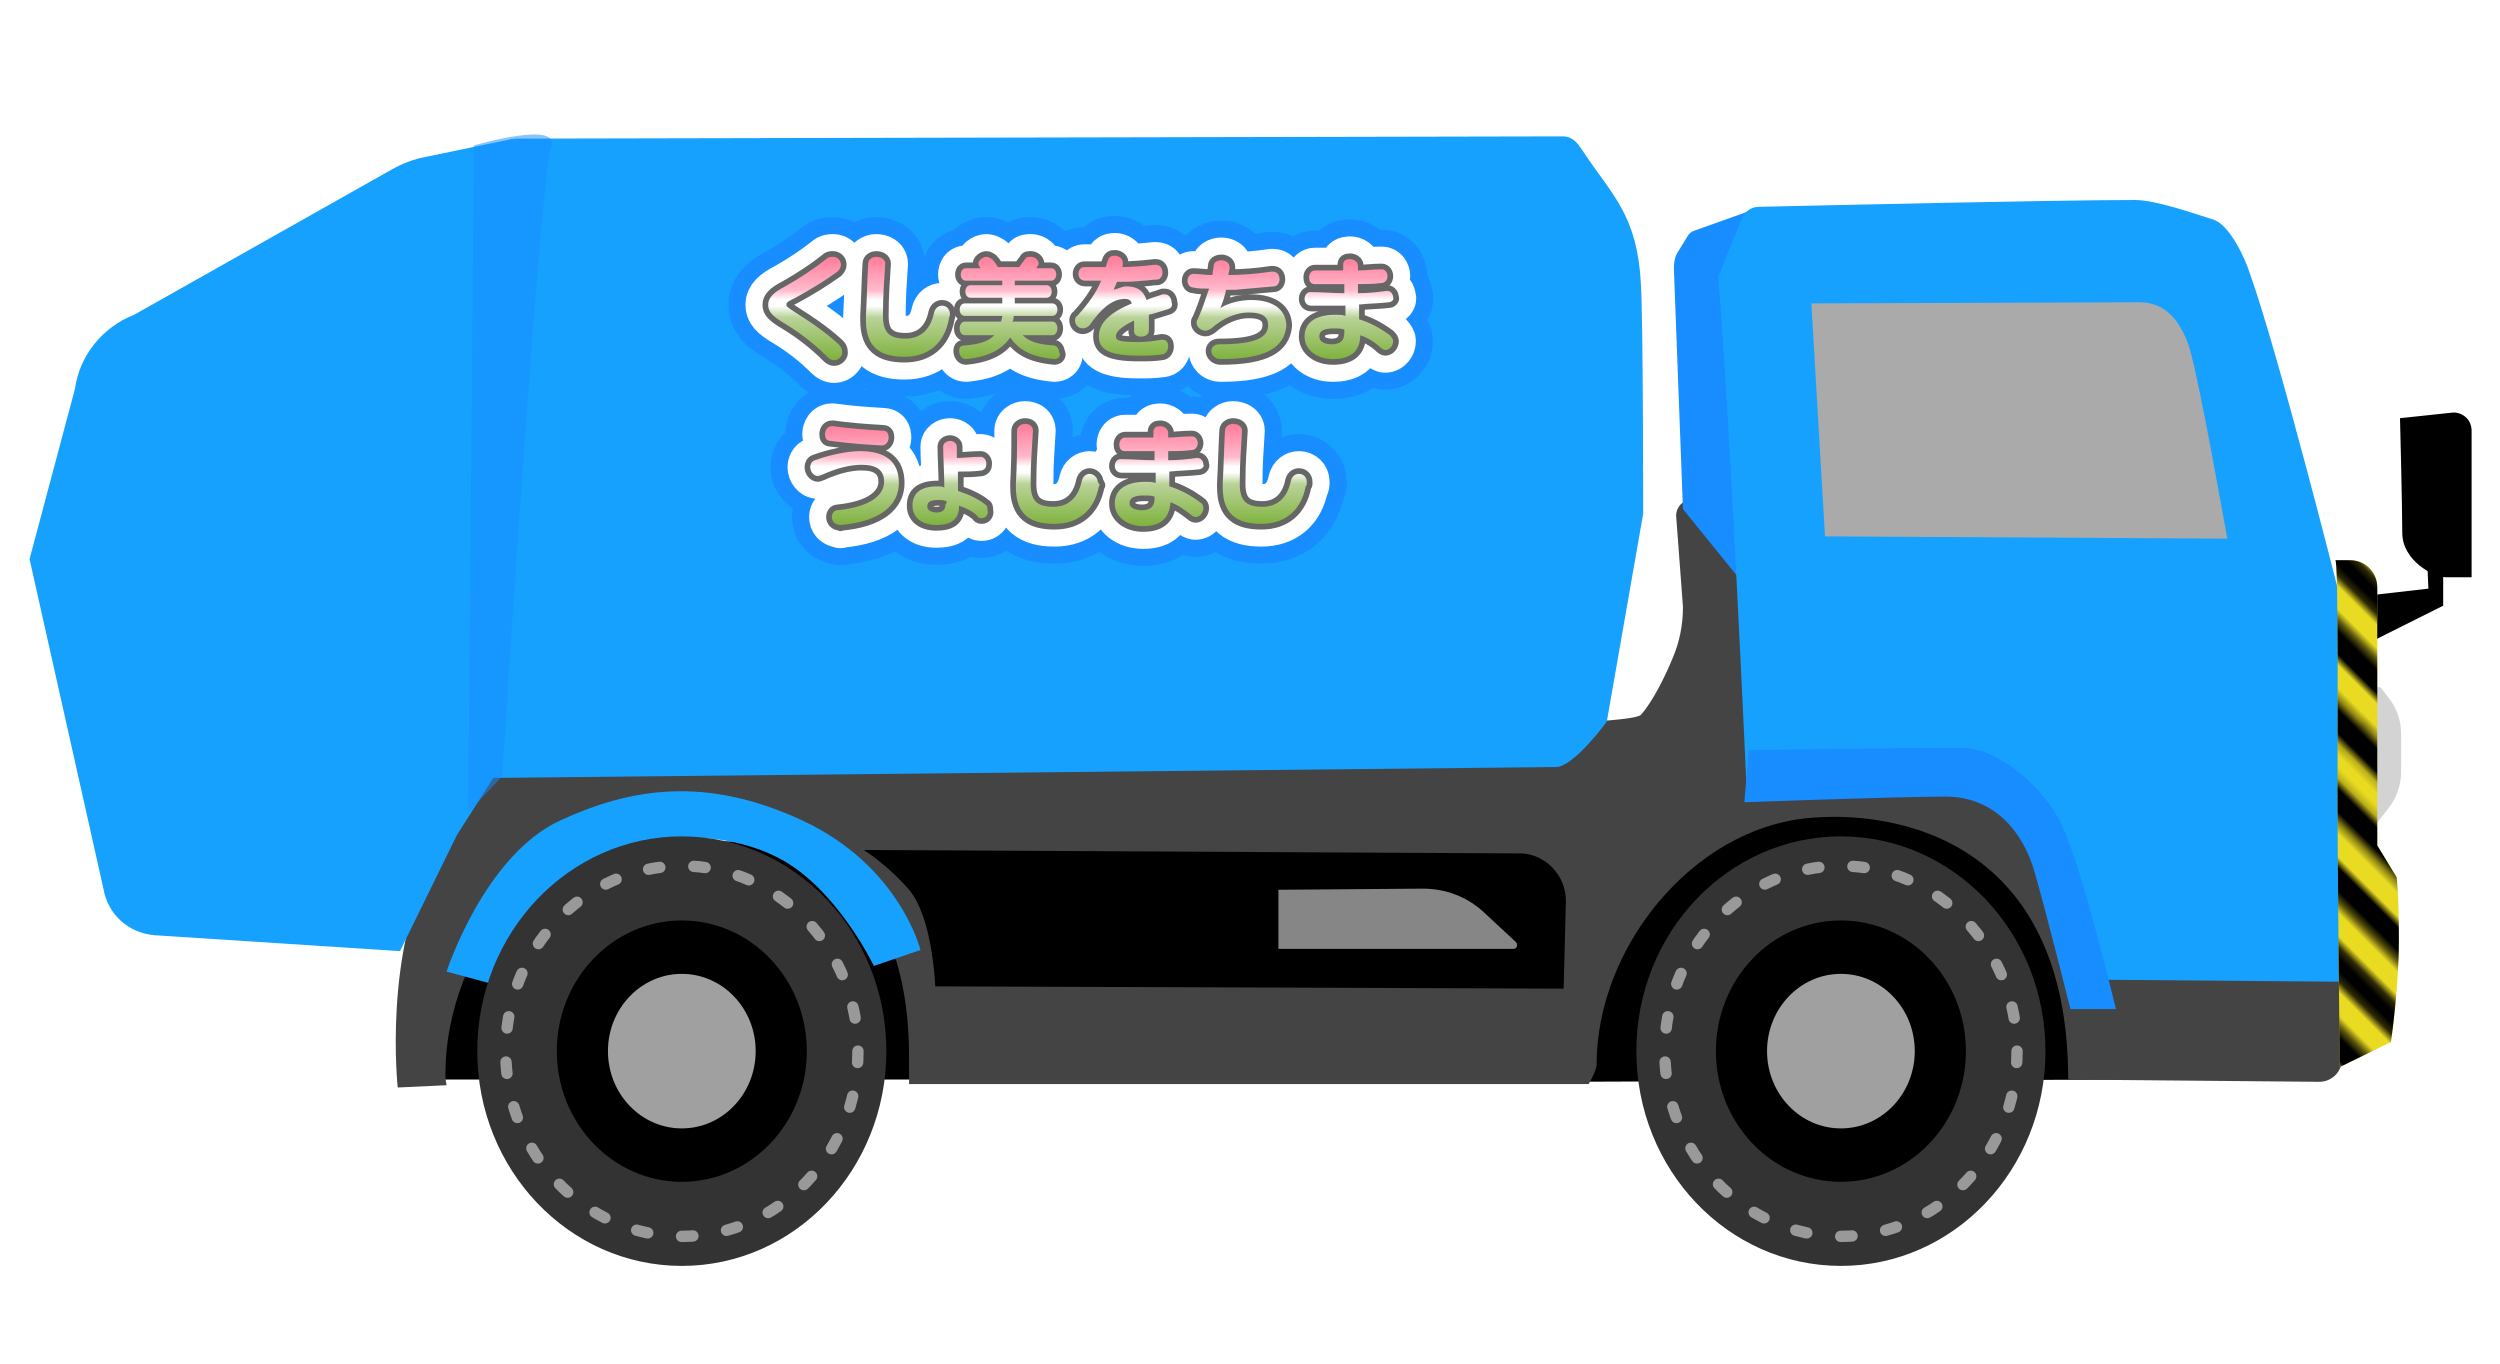 <?xml version="1.0" encoding="utf-8"?>
<!-- Generator: Adobe Illustrator 21.1.0, SVG Export Plug-In . SVG Version: 6.00 Build 0)  -->
<!DOCTYPE svg PUBLIC "-//W3C//DTD SVG 1.1//EN" "http://www.w3.org/Graphics/SVG/1.1/DTD/svg11.dtd">
<svg version="1.1" xmlns="http://www.w3.org/2000/svg" xmlns:xlink="http://www.w3.org/1999/xlink" x="0px" y="0px"
	 viewBox="0 0 220 120" style="enable-background:new 0 0 220 120;" xml:space="preserve">
<style type="text/css">
	.st0{fill:none;}
	.st1{fill:none;stroke:#000000;stroke-width:3.6;}
	.st2{display:none;}
	.st3{display:inline;}
	.st4{fill:#444444;}
	.st5{fill:#178DFF;}
	.st6{fill:#17A1FF;}
	.st7{fill:#D3D3D3;}
	.st8{fill:#AAAAAA;}
	.st9{opacity:0.5;fill:#178DFF;}
	.st10{fill:#E9DB21;}
	.st11{fill:url(#SVGID_1_);}
	.st12{fill:#868686;}
	.st13{fill:none;stroke:#178DFF;stroke-width:7;stroke-linejoin:round;stroke-miterlimit:10;}
	.st14{fill:none;stroke:#FFFFFF;stroke-width:4;stroke-linejoin:round;stroke-miterlimit:10;}
	.st15{fill:none;stroke:#666666;stroke-linejoin:round;stroke-miterlimit:10;}
	.st16{fill:url(#SVGID_2_);}
	.st17{fill:url(#SVGID_3_);}
	.st18{fill:url(#SVGID_4_);}
	.st19{fill:url(#SVGID_5_);}
	.st20{fill:url(#SVGID_6_);}
	.st21{fill:url(#SVGID_7_);}
	.st22{fill:url(#SVGID_8_);}
	.st23{fill:url(#SVGID_9_);}
	.st24{fill:url(#SVGID_10_);}
	.st25{fill:url(#SVGID_11_);}
	.st26{fill:url(#SVGID_12_);}
	.st27{fill:#333333;}
	.st28{fill:#A0A0A0;}
	.st29{fill:none;stroke:#000000;stroke-linecap:round;stroke-miterlimit:10;stroke-dasharray:1,3,1,3;}
	.st30{fill:none;stroke:#000000;stroke-linecap:round;stroke-miterlimit:10;stroke-dasharray:1.042,3.127,1.042,3.127;}
	.st31{fill:url(#SVGID_13_);}
	.st32{fill:url(#SVGID_14_);}
	.st33{fill:url(#SVGID_15_);}
	.st34{fill:url(#SVGID_16_);}
	.st35{fill:url(#SVGID_17_);}
	.st36{fill:url(#SVGID_18_);}
	.st37{fill:url(#SVGID_19_);}
	.st38{fill:url(#SVGID_20_);}
	.st39{fill:url(#SVGID_21_);}
	.st40{fill:url(#SVGID_22_);}
	.st41{fill:url(#SVGID_23_);}
	.st42{fill:url(#SVGID_24_);}
	.st43{fill:none;stroke:#999999;stroke-linecap:round;stroke-miterlimit:10;stroke-dasharray:1,3,1,3;}
</style>
<pattern  x="-140" y="-344" width="72" height="72" patternUnits="userSpaceOnUse" id="_x31_0_lpi_50_x25__2" viewBox="72.2 -72 72 72" style="overflow:visible;">
	<g>
		<rect x="72.2" y="-72" class="st0" width="72" height="72"/>
		<g>
			<line class="st1" x1="144" y1="-3.6" x2="216.5" y2="-3.6"/>
			<line class="st1" x1="144" y1="-18" x2="216.5" y2="-18"/>
			<line class="st1" x1="144" y1="-32.4" x2="216.5" y2="-32.4"/>
			<line class="st1" x1="144" y1="-46.8" x2="216.5" y2="-46.8"/>
			<line class="st1" x1="144" y1="-61.2" x2="216.5" y2="-61.2"/>
			<line class="st1" x1="144" y1="-10.8" x2="216.5" y2="-10.8"/>
			<line class="st1" x1="144" y1="-25.2" x2="216.5" y2="-25.2"/>
			<line class="st1" x1="144" y1="-39.6" x2="216.5" y2="-39.6"/>
			<line class="st1" x1="144" y1="-54" x2="216.5" y2="-54"/>
			<line class="st1" x1="144" y1="-68.4" x2="216.5" y2="-68.4"/>
		</g>
		<g>
			<line class="st1" x1="72" y1="-3.6" x2="144.5" y2="-3.6"/>
			<line class="st1" x1="72" y1="-18" x2="144.5" y2="-18"/>
			<line class="st1" x1="72" y1="-32.4" x2="144.5" y2="-32.4"/>
			<line class="st1" x1="72" y1="-46.8" x2="144.5" y2="-46.8"/>
			<line class="st1" x1="72" y1="-61.2" x2="144.5" y2="-61.2"/>
			<line class="st1" x1="72" y1="-10.8" x2="144.5" y2="-10.8"/>
			<line class="st1" x1="72" y1="-25.2" x2="144.5" y2="-25.2"/>
			<line class="st1" x1="72" y1="-39.6" x2="144.5" y2="-39.6"/>
			<line class="st1" x1="72" y1="-54" x2="144.5" y2="-54"/>
			<line class="st1" x1="72" y1="-68.4" x2="144.5" y2="-68.4"/>
		</g>
		<g>
			<line class="st1" x1="0" y1="-3.6" x2="72.5" y2="-3.6"/>
			<line class="st1" x1="0" y1="-18" x2="72.5" y2="-18"/>
			<line class="st1" x1="0" y1="-32.4" x2="72.5" y2="-32.4"/>
			<line class="st1" x1="0" y1="-46.8" x2="72.5" y2="-46.8"/>
			<line class="st1" x1="0" y1="-61.2" x2="72.5" y2="-61.2"/>
			<line class="st1" x1="0" y1="-10.8" x2="72.5" y2="-10.8"/>
			<line class="st1" x1="0" y1="-25.2" x2="72.5" y2="-25.2"/>
			<line class="st1" x1="0" y1="-39.6" x2="72.5" y2="-39.6"/>
			<line class="st1" x1="0" y1="-54" x2="72.5" y2="-54"/>
			<line class="st1" x1="0" y1="-68.4" x2="72.5" y2="-68.4"/>
		</g>
	</g>
</pattern>
<g id="car_left">
	<g>
		<polygon points="187,95 137.2,95.2 140,70 175,70 		"/>
		<polygon points="81.6,95 36.2,95 39,74.8 72,73.8 80,80 		"/>
		<path class="st4" d="M38.2,75.5c4-7.3,9.3-11.3,9.3-11.3s95.2,0.7,96.9-1.3c1-1.1,2.1-3.3,2.8-5c0.6-1.4,0.9-2.9,0.9-4.5l-0.6-8
			c0-0.8,0.6-1.4,1.3-1.4l23.8,3.6l33.5,19.2v26.4c0,1.1-0.9,2-2,2L182,95c0-21-15-23.8-23-23c-10,1-18.5,11.3-18.5,21.7
			c0,0.5-0.7,1.7-0.7,1.7H80c0,0,0-1.9,0-2.3c0-10.6-4-19.8-19-21c-13-1-21.8,11.7-21.8,22.3c0,0.5,0,0.6,0.1,1.1L35,95.7
			C35,95.7,33.7,83.8,38.2,75.5z"/>
		<path class="st5" d="M154.7,18.3l-5.6,2c-0.3,0.1-0.5,0.3-0.6,0.5l-0.8,1.3c-0.3,0.4-0.4,1-0.4,1.5l0.8,21.2l7.7,9.5L154.7,18.3z"
			/>
		<path d="M211.2,36.8l4.7-0.5c0.9,0,1.6,0.7,1.6,1.6v12.9c0,0-1,0-2.2,0s-3.9-1.5-3.9-3.9S211.2,36.8,211.2,36.8z"/>
		<polygon points="215,47.8 215,53.3 207,57.3 206.7,52.6 213.7,51.8 213.5,47.3 		"/>
		<path class="st6" d="M139.5,13.6c2.4,3.6,4.6,5.4,4.9,11.4c0.2,3.2,0.2,20.2,0.2,20.2l-3.2,18.3c0,0-2.9,4-4.5,4l-98,1l6.3-56.3
			l92.3-0.2C138.6,12,139,12.9,139.5,13.6z"/>
		<path d="M137.8,79.3l-0.2,7.7l-55.3-0.2c0,0-0.2-6-2.3-8.5c-2-2.3-4-3.5-4-3.5l57.9,0.3C136,75.2,137.8,77,137.8,79.3z"/>
		<path class="st6" d="M153.4,19c0.3-0.5,0.8-0.8,1.4-0.8c4.7-0.1,25.8-0.6,33.1-0.6c1.8,0,5.2,1.2,6.8,1.7c1.5,0.4,2.9,3.5,3.3,4.8
			c2.5,7,7.8,28,7.8,28l1.3,34.3l-24-0.2c0,0-3-15.8-5.8-17s-23.6,0.2-23.6,0.2s-1.5-33.5-2.5-45C151.4,23.8,153.4,19,153.4,19z"/>
		<path class="st7" d="M209.5,60.5l0.7,0.9c0.7,0.9,1.1,2,1.1,3.2v3.3c0,1.2-0.4,2.3-1.1,3.2l-1.4,1.8L208,60.3L209.5,60.5z"/>
		<path class="st8" d="M188.3,26.6c2.6,0,3.8,2.2,4.4,4.1c0.9,3.1,3.3,16.7,3.3,16.7l-35.4-0.2l-1.2-20.5L188.3,26.6z"/>
		<path class="st5" d="M153.9,66c0,0,15.2-0.2,18.7-0.2s7.4,3.8,8.8,6.7c1.8,3.7,4.8,16.3,4.8,16.3h-4c0,0-2.2-8.8-3.2-12.2
			s-3.5-6.5-7.8-6.5s-17.7,0.5-17.7,0.5L153.9,66z"/>
		<path class="st6" d="M45.2,12.2l-1,55l-4,6.3l-5,10.2l-21.6-1.4c-2.3-0.2-4.1-1.8-4.5-4.1l-6.5-29l4-15c0.4-2.9,2.4-5.4,5.2-6.5
			l22.7-12.8c0.9-0.5,1.9-0.9,3-1.1L45.2,12.2z"/>
		<path class="st9" d="M41.7,12.8c0,0,7.8-2.3,6.8,0.2s-4.3,55.3-4.3,55.3l-3,3.2L41.7,12.8z"/>
		<path class="st10" d="M205.5,49.3h1.3c1.4,0,2.4,1.1,2.4,2.4v22.7l1.7,2.8c0,0,0.2,1.3,0.2,5.5c0,4.3-0.7,9-0.7,9l-4.5,2.2
			c0,0-0.2-17.9-0.2-23.8C205.7,65,205.8,49,205.5,49.3z"/>
		
			<pattern  id="SVGID_1_" xlink:href="#_x31_0_lpi_50_x25__2" patternTransform="matrix(-0.495 -0.495 -0.495 0.495 -15020.756 -7583.973)">
		</pattern>
		<path class="st11" d="M205.5,49.3h1.3c1.4,0,2.4,1.1,2.4,2.4v22.7l1.7,2.8c0,0,0.2,1.3,0.2,5.5c0,4.3-0.7,9-0.7,9l-4.5,2.2
			c0,0-0.2-17.9-0.2-23.8C205.7,65,205.8,49,205.5,49.3z"/>
		<path class="st12" d="M133.4,82.9l-2.8-2.6c-1.5-1.4-3.4-2.1-5.4-2.1l-12.7,0.1v5.2h20.7C133.5,83.5,133.6,83.1,133.4,82.9z"/>
		<path class="st6" d="M81,83.6c0,0-1.8-7.4-10.4-11.4s-15.2-2.8-21.3,0c-6.7,3.1-10,13.3-10,13.3l3.7,1c0,0,2.3-7.4,9.7-11.2
			c4.3-2.1,11.2-2.3,16,0.3c5,2.7,8.2,9.4,8.2,9.4L81,83.6z"/>
		<g>
			<g>
				<g>
					<path class="st13" d="M73.4,31.7c-0.2,0-0.4-0.1-0.6-0.3c-1.2-1.2-2.4-2.1-3.7-2.9c-1.2-0.7-1.5-1.1-1.5-1.7
						c0-0.6,0.5-1.1,1.5-1.6c1.4-0.8,2.6-1.6,3.6-2.4c0.2-0.2,0.4-0.2,0.6-0.2c0.4,0,0.7,0.3,0.7,0.7c0,0.2-0.1,0.4-0.3,0.6
						c-1.1,0.8-2.4,1.6-3.7,2.3c-0.6,0.3-0.8,0.4-0.8,0.6c0,0.2,0.2,0.3,0.8,0.7c1.1,0.7,2.5,1.6,3.8,2.8c0.2,0.2,0.3,0.4,0.3,0.6
						C74.2,31.3,73.8,31.7,73.4,31.7z"/>
					<path class="st13" d="M83.5,28.1c-0.4,2.1-1.8,3.3-3.9,3.3c-2.1,0-3.4-0.8-3.4-3.2c0-0.1,0-0.3,0-0.4c0.1-1.8,0.1-2.8,0.2-4.6
						c0-0.4,0.4-0.6,0.7-0.6c0.4,0,0.8,0.2,0.8,0.6c0,0,0,0,0,0c-0.1,1.7-0.2,2.8-0.2,4.5c0,0,0,0.1,0,0.1c0,1.5,0.6,2,2,2
						c1.3,0,2.2-0.8,2.5-2.3c0.1-0.4,0.4-0.6,0.7-0.6c0.4,0,0.7,0.3,0.7,0.8C83.5,28,83.5,28.1,83.5,28.1z"/>
					<path class="st13" d="M92.8,31.6C92.8,31.6,92.8,31.6,92.8,31.6c-2.2-0.2-3.2-0.9-3.9-1.9c-0.7,1-1.8,1.7-3.9,1.9c0,0,0,0,0,0
						c-0.4,0-0.6-0.4-0.6-0.7c0-0.3,0.1-0.5,0.5-0.5c1.2-0.1,2-0.3,2.6-0.9h-2.6c-0.6,0-0.6-1.2,0-1.2h3.2c0-0.1,0.1-0.3,0.1-0.5
						h-3.3c-0.6,0-0.6-1.1,0-1.1h3.3v-0.5h-2.8c-0.6,0-0.6-1.1,0-1.1h2.8v-0.4h-3.2c-0.6,0-0.6-1.1,0-1.1h1.3
						c-0.1-0.1-0.2-0.3-0.2-0.4c0-0.3,0.4-0.6,0.7-0.6c0.2,0,0.3,0.1,0.5,0.2c0.2,0.2,0.4,0.5,0.5,0.7h1.9c0.1-0.2,0.3-0.4,0.5-0.7
						c0.1-0.2,0.3-0.2,0.5-0.2c0.4,0,0.7,0.3,0.7,0.6c0,0.1-0.1,0.2-0.2,0.4h1.3c0.6,0,0.6,1.1,0,1.1h-3.2v0.4h2.8
						c0.6,0,0.6,1.1,0,1.1h-2.8v0.5h3.3c0.6,0,0.6,1.1,0,1.1h-3.4c0,0.2,0,0.3-0.1,0.5h3.5c0.6,0,0.6,1.2,0,1.2h-2.6
						c0.6,0.6,1.4,0.8,2.7,0.9c0.3,0,0.5,0.3,0.5,0.6C93.4,31.2,93.2,31.6,92.8,31.6z"/>
					<path class="st13" d="M102.8,27.2c-0.7,0.2-1.2,0.4-1.7,0.5v1.4c0,0.7-1.4,0.7-1.3,0l0-0.9c-1.2,0.6-1.6,1-1.6,1.4
						c0,0.4,0.4,0.5,2,0.5c0.7,0,1.4-0.1,2-0.2c0,0,0.1,0,0.1,0c0.4,0,0.5,0.3,0.5,0.6c0,0.3-0.2,0.7-0.6,0.7
						c-0.7,0.1-1.2,0.1-2,0.1c-2.7,0-3.5-0.6-3.5-1.7c0-1.2,1-2.1,2.9-2.9c-0.1-0.3-0.3-0.4-0.6-0.4c-1.2,0-2.2,1-3.1,2.3
						c-0.2,0.2-0.4,0.3-0.6,0.3c-0.4,0-0.7-0.3-0.7-0.7c0-0.1,0-0.3,0.2-0.4c1-1.1,1.7-2.1,2.1-3.1c-0.1,0-0.3,0-0.4,0
						c-0.3,0-0.7,0-1,0c-0.4,0-0.6-0.3-0.6-0.6c0-0.3,0.2-0.6,0.5-0.6c0,0,0,0,0,0c0.6,0,1.2,0,1.9,0c0.1-0.2,0.1-0.4,0.2-0.6
						c0.1-0.3,0.3-0.4,0.6-0.4c0.3,0,0.7,0.2,0.7,0.6c0,0.1,0,0.1,0,0.2c0,0.1,0,0.2-0.1,0.2c1,0,2-0.1,2.9-0.2c0,0,0.1,0,0.1,0
						c0.4,0,0.6,0.3,0.6,0.7c0,0.3-0.2,0.6-0.5,0.6c-0.4,0-0.8,0.1-1.2,0.1c-0.8,0.1-1.6,0.1-2.3,0.1c-0.1,0.2-0.2,0.5-0.3,0.7
						c0.4-0.1,0.8-0.3,1.1-0.3c0.9,0,1.5,0.3,1.8,1.2c0.4-0.2,0.9-0.3,1.4-0.5c0.1,0,0.2,0,0.2,0c0.4,0,0.6,0.4,0.6,0.7
						C103.2,26.9,103.1,27.1,102.8,27.2z"/>
					<path class="st13" d="M107.4,31.6c-0.5,0-0.8-0.4-0.8-0.7c0-0.3,0.2-0.6,0.7-0.6c3.2,0,4.3-0.6,4.3-1.7c0-0.7-0.5-1.1-1.7-1.1
						c-1.1,0-2.3,0.5-3.3,1.4c-0.2,0.1-0.3,0.2-0.5,0.2c-0.4,0-0.8-0.3-0.8-0.7c0-0.1,0-0.2,0.1-0.3c0.4-0.9,0.7-1.8,1-2.7
						c-0.5,0-1,0-1.4-0.1c-0.3,0-0.5-0.3-0.5-0.6c0-0.3,0.2-0.6,0.5-0.6c0,0,0,0,0,0c0.5,0,1,0.1,1.7,0.1c0-0.3,0.1-0.6,0.1-0.8
						c0-0.3,0.3-0.5,0.7-0.5c0.3,0,0.7,0.2,0.7,0.6c0,0,0,0.1,0,0.1c0,0.2-0.1,0.4-0.1,0.6c1.2,0,2.5-0.1,3.8-0.3c0,0,0.1,0,0.1,0
						c0.4,0,0.6,0.3,0.6,0.7c0,0.3-0.2,0.6-0.5,0.6c-1.2,0.1-2.3,0.2-3.4,0.3c-0.3,0-0.6,0-0.8,0c-0.1,0.5-0.3,1.1-0.5,1.6
						c0.8-0.5,1.9-0.7,2.7-0.7c2,0,3.1,0.9,3.1,2.3C113,30.6,111.4,31.6,107.4,31.6z"/>
					<path class="st13" d="M122.2,26.6c-0.8,0.1-1.7,0.1-2.6,0.2c0,0.5,0,0.9,0,1.3c1,0.3,1.9,0.8,2.7,1.4c0.2,0.2,0.3,0.4,0.3,0.5
						c0,0.4-0.3,0.8-0.7,0.8c-0.1,0-0.3-0.1-0.4-0.2c-0.5-0.5-1.2-0.9-1.8-1.1c0,1.6-1.1,2.1-2.4,2.1c-1.4,0-2.5-0.8-2.5-2
						c0-1.3,1.1-1.9,2.7-1.9c0.3,0,0.6,0,0.9,0.1c0-0.3,0-0.6,0-0.9c-0.2,0-0.4,0-0.5,0c-0.8,0-1.7,0-2.5,0c-0.4,0-0.6-0.3-0.6-0.6
						c0-0.3,0.2-0.6,0.5-0.6c0,0,0,0,0,0c1,0,2,0.1,3,0.1c0-0.3,0-0.5,0-0.8c-0.8,0-1.7,0-2.6,0c-0.4,0-0.5-0.3-0.5-0.6
						s0.2-0.6,0.5-0.6c0,0,0,0,0,0c0.9,0,1.7,0,2.5,0c0-0.2,0-0.3,0-0.5c0,0,0,0,0,0c0-0.4,0.3-0.5,0.6-0.5s0.7,0.2,0.7,0.6
						c0,0.1,0,0.3,0,0.4c0.7,0,1.3-0.1,2-0.1c0,0,0,0,0.1,0c0.3,0,0.5,0.3,0.5,0.6c0,0.3-0.2,0.6-0.5,0.6c-0.7,0.1-1.4,0.1-2.1,0.1
						c0,0.2,0,0.5,0,0.8c0.9,0,1.8-0.1,2.5-0.2c0,0,0,0,0.1,0c0.3,0,0.5,0.3,0.5,0.6C122.7,26.3,122.5,26.6,122.2,26.6z M118.3,29
						c-0.3-0.1-0.6-0.1-0.9-0.1c-0.9,0-1.3,0.2-1.3,0.7c0,0.5,0.5,0.7,1.1,0.7c0.7,0,1.1-0.3,1.1-1C118.3,29.2,118.3,29.1,118.3,29z
						"/>
				</g>
				<g>
					<path class="st14" d="M73.4,31.7c-0.2,0-0.4-0.1-0.6-0.3c-1.2-1.2-2.4-2.1-3.7-2.9c-1.2-0.7-1.5-1.1-1.5-1.7
						c0-0.6,0.5-1.1,1.5-1.6c1.4-0.8,2.6-1.6,3.6-2.4c0.2-0.2,0.4-0.2,0.6-0.2c0.4,0,0.7,0.3,0.7,0.7c0,0.2-0.1,0.4-0.3,0.6
						c-1.1,0.8-2.4,1.6-3.7,2.3c-0.6,0.3-0.8,0.4-0.8,0.6c0,0.2,0.2,0.3,0.8,0.7c1.1,0.7,2.5,1.6,3.8,2.8c0.2,0.2,0.3,0.4,0.3,0.6
						C74.2,31.3,73.8,31.7,73.4,31.7z"/>
					<path class="st14" d="M83.5,28.1c-0.4,2.1-1.8,3.3-3.9,3.3c-2.1,0-3.4-0.8-3.4-3.2c0-0.1,0-0.3,0-0.4c0.1-1.8,0.1-2.8,0.2-4.6
						c0-0.4,0.4-0.6,0.7-0.6c0.4,0,0.8,0.2,0.8,0.6c0,0,0,0,0,0c-0.1,1.7-0.2,2.8-0.2,4.5c0,0,0,0.1,0,0.1c0,1.5,0.6,2,2,2
						c1.3,0,2.2-0.8,2.5-2.3c0.1-0.4,0.4-0.6,0.7-0.6c0.4,0,0.7,0.3,0.7,0.8C83.5,28,83.5,28.1,83.5,28.1z"/>
					<path class="st14" d="M92.8,31.6C92.8,31.6,92.8,31.6,92.8,31.6c-2.2-0.2-3.2-0.9-3.9-1.9c-0.7,1-1.8,1.7-3.9,1.9c0,0,0,0,0,0
						c-0.4,0-0.6-0.4-0.6-0.7c0-0.3,0.1-0.5,0.5-0.5c1.2-0.1,2-0.3,2.6-0.9h-2.6c-0.6,0-0.6-1.2,0-1.2h3.2c0-0.1,0.1-0.3,0.1-0.5
						h-3.3c-0.6,0-0.6-1.1,0-1.1h3.3v-0.5h-2.8c-0.6,0-0.6-1.1,0-1.1h2.8v-0.4h-3.2c-0.6,0-0.6-1.1,0-1.1h1.3
						c-0.1-0.1-0.2-0.3-0.2-0.4c0-0.3,0.4-0.6,0.7-0.6c0.2,0,0.3,0.1,0.5,0.2c0.2,0.2,0.4,0.5,0.5,0.7h1.9c0.1-0.2,0.3-0.4,0.5-0.7
						c0.1-0.2,0.3-0.2,0.5-0.2c0.4,0,0.7,0.3,0.7,0.6c0,0.1-0.1,0.2-0.2,0.4h1.3c0.6,0,0.6,1.1,0,1.1h-3.2v0.4h2.8
						c0.6,0,0.6,1.1,0,1.1h-2.8v0.5h3.3c0.6,0,0.6,1.1,0,1.1h-3.4c0,0.2,0,0.3-0.1,0.5h3.5c0.6,0,0.6,1.2,0,1.2h-2.6
						c0.6,0.6,1.4,0.8,2.7,0.9c0.3,0,0.5,0.3,0.5,0.6C93.4,31.2,93.2,31.6,92.8,31.6z"/>
					<path class="st14" d="M102.8,27.2c-0.7,0.2-1.2,0.4-1.7,0.5v1.4c0,0.7-1.4,0.7-1.3,0l0-0.9c-1.2,0.6-1.6,1-1.6,1.4
						c0,0.4,0.4,0.5,2,0.5c0.7,0,1.4-0.1,2-0.2c0,0,0.1,0,0.1,0c0.4,0,0.5,0.3,0.5,0.6c0,0.3-0.2,0.7-0.6,0.7
						c-0.7,0.1-1.2,0.1-2,0.1c-2.7,0-3.5-0.6-3.5-1.7c0-1.2,1-2.1,2.9-2.9c-0.1-0.3-0.3-0.4-0.6-0.4c-1.2,0-2.2,1-3.1,2.3
						c-0.2,0.2-0.4,0.3-0.6,0.3c-0.4,0-0.7-0.3-0.7-0.7c0-0.1,0-0.3,0.2-0.4c1-1.1,1.7-2.1,2.1-3.1c-0.1,0-0.3,0-0.4,0
						c-0.3,0-0.7,0-1,0c-0.4,0-0.6-0.3-0.6-0.6c0-0.3,0.2-0.6,0.5-0.6c0,0,0,0,0,0c0.6,0,1.2,0,1.9,0c0.1-0.2,0.1-0.4,0.2-0.6
						c0.1-0.3,0.3-0.4,0.6-0.4c0.3,0,0.7,0.2,0.7,0.6c0,0.1,0,0.1,0,0.2c0,0.1,0,0.2-0.1,0.2c1,0,2-0.1,2.9-0.2c0,0,0.1,0,0.1,0
						c0.4,0,0.6,0.3,0.6,0.7c0,0.3-0.2,0.6-0.5,0.6c-0.4,0-0.8,0.1-1.2,0.1c-0.8,0.1-1.6,0.1-2.3,0.1c-0.1,0.2-0.2,0.5-0.3,0.7
						c0.4-0.1,0.8-0.3,1.1-0.3c0.9,0,1.5,0.3,1.8,1.2c0.4-0.2,0.9-0.3,1.4-0.5c0.1,0,0.2,0,0.2,0c0.4,0,0.6,0.4,0.6,0.7
						C103.2,26.9,103.1,27.1,102.8,27.2z"/>
					<path class="st14" d="M107.4,31.6c-0.5,0-0.8-0.4-0.8-0.7c0-0.3,0.2-0.6,0.7-0.6c3.2,0,4.3-0.6,4.3-1.7c0-0.7-0.5-1.1-1.7-1.1
						c-1.1,0-2.3,0.5-3.3,1.4c-0.2,0.1-0.3,0.2-0.5,0.2c-0.4,0-0.8-0.3-0.8-0.7c0-0.1,0-0.2,0.1-0.3c0.4-0.9,0.7-1.8,1-2.7
						c-0.5,0-1,0-1.4-0.1c-0.3,0-0.5-0.3-0.5-0.6c0-0.3,0.2-0.6,0.5-0.6c0,0,0,0,0,0c0.5,0,1,0.1,1.7,0.1c0-0.3,0.1-0.6,0.1-0.8
						c0-0.3,0.3-0.5,0.7-0.5c0.3,0,0.7,0.2,0.7,0.6c0,0,0,0.1,0,0.1c0,0.2-0.1,0.4-0.1,0.6c1.2,0,2.5-0.1,3.8-0.3c0,0,0.1,0,0.1,0
						c0.4,0,0.6,0.3,0.6,0.7c0,0.3-0.2,0.6-0.5,0.6c-1.2,0.1-2.3,0.2-3.4,0.3c-0.3,0-0.6,0-0.8,0c-0.1,0.5-0.3,1.1-0.5,1.6
						c0.8-0.5,1.9-0.7,2.7-0.7c2,0,3.1,0.9,3.1,2.3C113,30.6,111.4,31.6,107.4,31.6z"/>
					<path class="st14" d="M122.2,26.6c-0.8,0.1-1.7,0.1-2.6,0.2c0,0.5,0,0.9,0,1.3c1,0.3,1.9,0.8,2.7,1.4c0.2,0.2,0.3,0.4,0.3,0.5
						c0,0.4-0.3,0.8-0.7,0.8c-0.1,0-0.3-0.1-0.4-0.2c-0.5-0.5-1.2-0.9-1.8-1.1c0,1.6-1.1,2.1-2.4,2.1c-1.4,0-2.5-0.8-2.5-2
						c0-1.3,1.1-1.9,2.7-1.9c0.3,0,0.6,0,0.9,0.1c0-0.3,0-0.6,0-0.9c-0.2,0-0.4,0-0.5,0c-0.8,0-1.7,0-2.5,0c-0.4,0-0.6-0.3-0.6-0.6
						c0-0.3,0.2-0.6,0.5-0.6c0,0,0,0,0,0c1,0,2,0.1,3,0.1c0-0.3,0-0.5,0-0.8c-0.8,0-1.7,0-2.6,0c-0.4,0-0.5-0.3-0.5-0.6
						s0.2-0.6,0.5-0.6c0,0,0,0,0,0c0.9,0,1.7,0,2.5,0c0-0.2,0-0.3,0-0.5c0,0,0,0,0,0c0-0.4,0.3-0.5,0.6-0.5s0.7,0.2,0.7,0.6
						c0,0.1,0,0.3,0,0.4c0.7,0,1.3-0.1,2-0.1c0,0,0,0,0.1,0c0.3,0,0.5,0.3,0.5,0.6c0,0.3-0.2,0.6-0.5,0.6c-0.7,0.1-1.4,0.1-2.1,0.1
						c0,0.2,0,0.5,0,0.8c0.9,0,1.8-0.1,2.5-0.2c0,0,0,0,0.1,0c0.3,0,0.5,0.3,0.5,0.6C122.7,26.3,122.5,26.6,122.2,26.6z M118.3,29
						c-0.3-0.1-0.6-0.1-0.9-0.1c-0.9,0-1.3,0.2-1.3,0.7c0,0.5,0.5,0.7,1.1,0.7c0.7,0,1.1-0.3,1.1-1C118.3,29.2,118.3,29.1,118.3,29z
						"/>
				</g>
				<g>
					<path class="st15" d="M73.4,31.7c-0.2,0-0.4-0.1-0.6-0.3c-1.2-1.2-2.4-2.1-3.7-2.9c-1.2-0.7-1.5-1.1-1.5-1.7
						c0-0.6,0.5-1.1,1.5-1.6c1.4-0.8,2.6-1.6,3.6-2.4c0.2-0.2,0.4-0.2,0.6-0.2c0.4,0,0.7,0.3,0.7,0.7c0,0.2-0.1,0.4-0.3,0.6
						c-1.1,0.8-2.4,1.6-3.7,2.3c-0.6,0.3-0.8,0.4-0.8,0.6c0,0.2,0.2,0.3,0.8,0.7c1.1,0.7,2.5,1.6,3.8,2.8c0.2,0.2,0.3,0.4,0.3,0.6
						C74.2,31.3,73.8,31.7,73.4,31.7z"/>
					<path class="st15" d="M83.5,28.1c-0.4,2.1-1.8,3.3-3.9,3.3c-2.1,0-3.4-0.8-3.4-3.2c0-0.1,0-0.3,0-0.4c0.1-1.8,0.1-2.8,0.2-4.6
						c0-0.4,0.4-0.6,0.7-0.6c0.4,0,0.8,0.2,0.8,0.6c0,0,0,0,0,0c-0.1,1.7-0.2,2.8-0.2,4.5c0,0,0,0.1,0,0.1c0,1.5,0.6,2,2,2
						c1.3,0,2.2-0.8,2.5-2.3c0.1-0.4,0.4-0.6,0.7-0.6c0.4,0,0.7,0.3,0.7,0.8C83.5,28,83.5,28.1,83.5,28.1z"/>
					<path class="st15" d="M92.8,31.6C92.8,31.6,92.8,31.6,92.8,31.6c-2.2-0.2-3.2-0.9-3.9-1.9c-0.7,1-1.8,1.7-3.9,1.9c0,0,0,0,0,0
						c-0.4,0-0.6-0.4-0.6-0.7c0-0.3,0.1-0.5,0.5-0.5c1.2-0.1,2-0.3,2.6-0.9h-2.6c-0.6,0-0.6-1.2,0-1.2h3.2c0-0.1,0.1-0.3,0.1-0.5
						h-3.3c-0.6,0-0.6-1.1,0-1.1h3.3v-0.5h-2.8c-0.6,0-0.6-1.1,0-1.1h2.8v-0.4h-3.2c-0.6,0-0.6-1.1,0-1.1h1.3
						c-0.1-0.1-0.2-0.3-0.2-0.4c0-0.3,0.4-0.6,0.7-0.6c0.2,0,0.3,0.1,0.5,0.2c0.2,0.2,0.4,0.5,0.5,0.7h1.9c0.1-0.2,0.3-0.4,0.5-0.7
						c0.1-0.2,0.3-0.2,0.5-0.2c0.4,0,0.7,0.3,0.7,0.6c0,0.1-0.1,0.2-0.2,0.4h1.3c0.6,0,0.6,1.1,0,1.1h-3.2v0.4h2.8
						c0.6,0,0.6,1.1,0,1.1h-2.8v0.5h3.3c0.6,0,0.6,1.1,0,1.1h-3.4c0,0.2,0,0.3-0.1,0.5h3.5c0.6,0,0.6,1.2,0,1.2h-2.6
						c0.6,0.6,1.4,0.8,2.7,0.9c0.3,0,0.5,0.3,0.5,0.6C93.4,31.2,93.2,31.6,92.8,31.6z"/>
					<path class="st15" d="M102.8,27.2c-0.7,0.2-1.2,0.4-1.7,0.5v1.4c0,0.7-1.4,0.7-1.3,0l0-0.9c-1.2,0.6-1.6,1-1.6,1.4
						c0,0.4,0.4,0.5,2,0.5c0.7,0,1.4-0.1,2-0.2c0,0,0.1,0,0.1,0c0.4,0,0.5,0.3,0.5,0.6c0,0.3-0.2,0.7-0.6,0.7
						c-0.7,0.1-1.2,0.1-2,0.1c-2.7,0-3.5-0.6-3.5-1.7c0-1.2,1-2.1,2.9-2.9c-0.1-0.3-0.3-0.4-0.6-0.4c-1.2,0-2.2,1-3.1,2.3
						c-0.2,0.2-0.4,0.3-0.6,0.3c-0.4,0-0.7-0.3-0.7-0.7c0-0.1,0-0.3,0.2-0.4c1-1.1,1.7-2.1,2.1-3.1c-0.1,0-0.3,0-0.4,0
						c-0.3,0-0.7,0-1,0c-0.4,0-0.6-0.3-0.6-0.6c0-0.3,0.2-0.6,0.5-0.6c0,0,0,0,0,0c0.6,0,1.2,0,1.9,0c0.1-0.2,0.1-0.4,0.2-0.6
						c0.1-0.3,0.3-0.4,0.6-0.4c0.3,0,0.7,0.2,0.7,0.6c0,0.1,0,0.1,0,0.2c0,0.1,0,0.2-0.1,0.2c1,0,2-0.1,2.9-0.2c0,0,0.1,0,0.1,0
						c0.4,0,0.6,0.3,0.6,0.7c0,0.3-0.2,0.6-0.5,0.6c-0.4,0-0.8,0.1-1.2,0.1c-0.8,0.1-1.6,0.1-2.3,0.1c-0.1,0.2-0.2,0.5-0.3,0.7
						c0.4-0.1,0.8-0.3,1.1-0.3c0.9,0,1.5,0.3,1.8,1.2c0.4-0.2,0.9-0.3,1.4-0.5c0.1,0,0.2,0,0.2,0c0.4,0,0.6,0.4,0.6,0.7
						C103.2,26.9,103.1,27.1,102.8,27.2z"/>
					<path class="st15" d="M107.4,31.6c-0.5,0-0.8-0.4-0.8-0.7c0-0.3,0.2-0.6,0.7-0.6c3.2,0,4.3-0.6,4.3-1.7c0-0.7-0.5-1.1-1.7-1.1
						c-1.1,0-2.3,0.5-3.3,1.4c-0.2,0.1-0.3,0.2-0.5,0.2c-0.4,0-0.8-0.3-0.8-0.7c0-0.1,0-0.2,0.1-0.3c0.4-0.9,0.7-1.8,1-2.7
						c-0.5,0-1,0-1.4-0.1c-0.3,0-0.5-0.3-0.5-0.6c0-0.3,0.2-0.6,0.5-0.6c0,0,0,0,0,0c0.5,0,1,0.1,1.7,0.1c0-0.3,0.1-0.6,0.1-0.8
						c0-0.3,0.3-0.5,0.7-0.5c0.3,0,0.7,0.2,0.7,0.6c0,0,0,0.1,0,0.1c0,0.2-0.1,0.4-0.1,0.6c1.2,0,2.5-0.1,3.8-0.3c0,0,0.1,0,0.1,0
						c0.4,0,0.6,0.3,0.6,0.7c0,0.3-0.2,0.6-0.5,0.6c-1.2,0.1-2.3,0.2-3.4,0.3c-0.3,0-0.6,0-0.8,0c-0.1,0.5-0.3,1.1-0.5,1.6
						c0.8-0.5,1.9-0.7,2.7-0.7c2,0,3.1,0.9,3.1,2.3C113,30.6,111.4,31.6,107.4,31.6z"/>
					<path class="st15" d="M122.2,26.6c-0.8,0.1-1.7,0.1-2.6,0.2c0,0.5,0,0.9,0,1.3c1,0.3,1.9,0.8,2.7,1.4c0.2,0.2,0.3,0.4,0.3,0.5
						c0,0.4-0.3,0.8-0.7,0.8c-0.1,0-0.3-0.1-0.4-0.2c-0.5-0.5-1.2-0.9-1.8-1.1c0,1.6-1.1,2.1-2.4,2.1c-1.4,0-2.5-0.8-2.5-2
						c0-1.3,1.1-1.9,2.7-1.9c0.3,0,0.6,0,0.9,0.1c0-0.3,0-0.6,0-0.9c-0.2,0-0.4,0-0.5,0c-0.8,0-1.7,0-2.5,0c-0.4,0-0.6-0.3-0.6-0.6
						c0-0.3,0.2-0.6,0.5-0.6c0,0,0,0,0,0c1,0,2,0.1,3,0.1c0-0.3,0-0.5,0-0.8c-0.8,0-1.7,0-2.6,0c-0.4,0-0.5-0.3-0.5-0.6
						s0.2-0.6,0.5-0.6c0,0,0,0,0,0c0.9,0,1.7,0,2.5,0c0-0.2,0-0.3,0-0.5c0,0,0,0,0,0c0-0.4,0.3-0.5,0.6-0.5s0.7,0.2,0.7,0.6
						c0,0.1,0,0.3,0,0.4c0.7,0,1.3-0.1,2-0.1c0,0,0,0,0.1,0c0.3,0,0.5,0.3,0.5,0.6c0,0.3-0.2,0.6-0.5,0.6c-0.7,0.1-1.4,0.1-2.1,0.1
						c0,0.2,0,0.5,0,0.8c0.9,0,1.8-0.1,2.5-0.2c0,0,0,0,0.1,0c0.3,0,0.5,0.3,0.5,0.6C122.7,26.3,122.5,26.6,122.2,26.6z M118.3,29
						c-0.3-0.1-0.6-0.1-0.9-0.1c-0.9,0-1.3,0.2-1.3,0.7c0,0.5,0.5,0.7,1.1,0.7c0.7,0,1.1-0.3,1.1-1C118.3,29.2,118.3,29.1,118.3,29z
						"/>
				</g>
				<g>
					<linearGradient id="SVGID_2_" gradientUnits="userSpaceOnUse" x1="70.906" y1="31.666" x2="70.906" y2="22.581">
						<stop  offset="1.132813e-02" style="stop-color:#80B33F"/>
						<stop  offset="0.41" style="stop-color:#BAD399"/>
						<stop  offset="0.522" style="stop-color:#FFFFFF"/>
						<stop  offset="0.581" style="stop-color:#FFFFFF"/>
						<stop  offset="0.675" style="stop-color:#FFBACC"/>
						<stop  offset="1" style="stop-color:#FF7B99"/>
					</linearGradient>
					<path class="st16" d="M73.4,31.7c-0.2,0-0.4-0.1-0.6-0.3c-1.2-1.2-2.4-2.1-3.7-2.9c-1.2-0.7-1.5-1.1-1.5-1.7
						c0-0.6,0.5-1.1,1.5-1.6c1.4-0.8,2.6-1.6,3.6-2.4c0.2-0.2,0.4-0.2,0.6-0.2c0.4,0,0.7,0.3,0.7,0.7c0,0.2-0.1,0.4-0.3,0.6
						c-1.1,0.8-2.4,1.6-3.7,2.3c-0.6,0.3-0.8,0.4-0.8,0.6c0,0.2,0.2,0.3,0.8,0.7c1.1,0.7,2.5,1.6,3.8,2.8c0.2,0.2,0.3,0.4,0.3,0.6
						C74.2,31.3,73.8,31.7,73.4,31.7z"/>
					<linearGradient id="SVGID_3_" gradientUnits="userSpaceOnUse" x1="79.846" y1="31.666" x2="79.846" y2="22.581">
						<stop  offset="1.132813e-02" style="stop-color:#80B33F"/>
						<stop  offset="0.41" style="stop-color:#BAD399"/>
						<stop  offset="0.522" style="stop-color:#FFFFFF"/>
						<stop  offset="0.581" style="stop-color:#FFFFFF"/>
						<stop  offset="0.675" style="stop-color:#FFBACC"/>
						<stop  offset="1" style="stop-color:#FF7B99"/>
					</linearGradient>
					<path class="st17" d="M83.5,28.1c-0.4,2.1-1.8,3.3-3.9,3.3c-2.1,0-3.4-0.8-3.4-3.2c0-0.1,0-0.3,0-0.4c0.1-1.8,0.1-2.8,0.2-4.6
						c0-0.4,0.4-0.6,0.7-0.6c0.4,0,0.8,0.2,0.8,0.6c0,0,0,0,0,0c-0.1,1.7-0.2,2.8-0.2,4.5c0,0,0,0.1,0,0.1c0,1.5,0.6,2,2,2
						c1.3,0,2.2-0.8,2.5-2.3c0.1-0.4,0.4-0.6,0.7-0.6c0.4,0,0.7,0.3,0.7,0.8C83.5,28,83.5,28.1,83.5,28.1z"/>
					<linearGradient id="SVGID_4_" gradientUnits="userSpaceOnUse" x1="88.891" y1="31.666" x2="88.891" y2="22.581">
						<stop  offset="1.132813e-02" style="stop-color:#80B33F"/>
						<stop  offset="0.41" style="stop-color:#BAD399"/>
						<stop  offset="0.522" style="stop-color:#FFFFFF"/>
						<stop  offset="0.581" style="stop-color:#FFFFFF"/>
						<stop  offset="0.675" style="stop-color:#FFBACC"/>
						<stop  offset="1" style="stop-color:#FF7B99"/>
					</linearGradient>
					<path class="st18" d="M92.8,31.6C92.8,31.6,92.8,31.6,92.8,31.6c-2.2-0.2-3.2-0.9-3.9-1.9c-0.7,1-1.8,1.7-3.9,1.9c0,0,0,0,0,0
						c-0.4,0-0.6-0.4-0.6-0.7c0-0.3,0.1-0.5,0.5-0.5c1.2-0.1,2-0.3,2.6-0.9h-2.6c-0.6,0-0.6-1.2,0-1.2h3.2c0-0.1,0.1-0.3,0.1-0.5
						h-3.3c-0.6,0-0.6-1.1,0-1.1h3.3v-0.5h-2.8c-0.6,0-0.6-1.1,0-1.1h2.8v-0.4h-3.2c-0.6,0-0.6-1.1,0-1.1h1.3
						c-0.1-0.1-0.2-0.3-0.2-0.4c0-0.3,0.4-0.6,0.7-0.6c0.2,0,0.3,0.1,0.5,0.2c0.2,0.2,0.4,0.5,0.5,0.7h1.9c0.1-0.2,0.3-0.4,0.5-0.7
						c0.1-0.2,0.3-0.2,0.5-0.2c0.4,0,0.7,0.3,0.7,0.6c0,0.1-0.1,0.2-0.2,0.4h1.3c0.6,0,0.6,1.1,0,1.1h-3.2v0.4h2.8
						c0.6,0,0.6,1.1,0,1.1h-2.8v0.5h3.3c0.6,0,0.6,1.1,0,1.1h-3.4c0,0.2,0,0.3-0.1,0.5h3.5c0.6,0,0.6,1.2,0,1.2h-2.6
						c0.6,0.6,1.4,0.8,2.7,0.9c0.3,0,0.5,0.3,0.5,0.6C93.4,31.2,93.2,31.6,92.8,31.6z"/>
					<linearGradient id="SVGID_5_" gradientUnits="userSpaceOnUse" x1="98.936" y1="31.666" x2="98.936" y2="22.581">
						<stop  offset="1.132813e-02" style="stop-color:#80B33F"/>
						<stop  offset="0.41" style="stop-color:#BAD399"/>
						<stop  offset="0.522" style="stop-color:#FFFFFF"/>
						<stop  offset="0.581" style="stop-color:#FFFFFF"/>
						<stop  offset="0.675" style="stop-color:#FFBACC"/>
						<stop  offset="1" style="stop-color:#FF7B99"/>
					</linearGradient>
					<path class="st19" d="M102.8,27.2c-0.7,0.2-1.2,0.4-1.7,0.5v1.4c0,0.7-1.4,0.7-1.3,0l0-0.9c-1.2,0.6-1.6,1-1.6,1.4
						c0,0.4,0.4,0.5,2,0.5c0.7,0,1.4-0.1,2-0.2c0,0,0.1,0,0.1,0c0.4,0,0.5,0.3,0.5,0.6c0,0.3-0.2,0.7-0.6,0.7
						c-0.7,0.1-1.2,0.1-2,0.1c-2.7,0-3.5-0.6-3.5-1.7c0-1.2,1-2.1,2.9-2.9c-0.1-0.3-0.3-0.4-0.6-0.4c-1.2,0-2.2,1-3.1,2.3
						c-0.2,0.2-0.4,0.3-0.6,0.3c-0.4,0-0.7-0.3-0.7-0.7c0-0.1,0-0.3,0.2-0.4c1-1.1,1.7-2.1,2.1-3.1c-0.1,0-0.3,0-0.4,0
						c-0.3,0-0.7,0-1,0c-0.4,0-0.6-0.3-0.6-0.6c0-0.3,0.2-0.6,0.5-0.6c0,0,0,0,0,0c0.6,0,1.2,0,1.9,0c0.1-0.2,0.1-0.4,0.2-0.6
						c0.1-0.3,0.3-0.4,0.6-0.4c0.3,0,0.7,0.2,0.7,0.6c0,0.1,0,0.1,0,0.2c0,0.1,0,0.2-0.1,0.2c1,0,2-0.1,2.9-0.2c0,0,0.1,0,0.1,0
						c0.4,0,0.6,0.3,0.6,0.7c0,0.3-0.2,0.6-0.5,0.6c-0.4,0-0.8,0.1-1.2,0.1c-0.8,0.1-1.6,0.1-2.3,0.1c-0.1,0.2-0.2,0.5-0.3,0.7
						c0.4-0.1,0.8-0.3,1.1-0.3c0.9,0,1.5,0.3,1.8,1.2c0.4-0.2,0.9-0.3,1.4-0.5c0.1,0,0.2,0,0.2,0c0.4,0,0.6,0.4,0.6,0.7
						C103.2,26.9,103.1,27.1,102.8,27.2z"/>
					<linearGradient id="SVGID_6_" gradientUnits="userSpaceOnUse" x1="108.731" y1="31.666" x2="108.731" y2="22.581">
						<stop  offset="1.132813e-02" style="stop-color:#80B33F"/>
						<stop  offset="0.41" style="stop-color:#BAD399"/>
						<stop  offset="0.522" style="stop-color:#FFFFFF"/>
						<stop  offset="0.581" style="stop-color:#FFFFFF"/>
						<stop  offset="0.675" style="stop-color:#FFBACC"/>
						<stop  offset="1" style="stop-color:#FF7B99"/>
					</linearGradient>
					<path class="st20" d="M107.4,31.6c-0.5,0-0.8-0.4-0.8-0.7c0-0.3,0.2-0.6,0.7-0.6c3.2,0,4.3-0.6,4.3-1.7c0-0.7-0.5-1.1-1.7-1.1
						c-1.1,0-2.3,0.5-3.3,1.4c-0.2,0.1-0.3,0.2-0.5,0.2c-0.4,0-0.8-0.3-0.8-0.7c0-0.1,0-0.2,0.1-0.3c0.4-0.9,0.7-1.8,1-2.7
						c-0.5,0-1,0-1.4-0.1c-0.3,0-0.5-0.3-0.5-0.6c0-0.3,0.2-0.6,0.5-0.6c0,0,0,0,0,0c0.5,0,1,0.1,1.7,0.1c0-0.3,0.1-0.6,0.1-0.8
						c0-0.3,0.3-0.5,0.7-0.5c0.3,0,0.7,0.2,0.7,0.6c0,0,0,0.1,0,0.1c0,0.2-0.1,0.4-0.1,0.6c1.2,0,2.5-0.1,3.8-0.3c0,0,0.1,0,0.1,0
						c0.4,0,0.6,0.3,0.6,0.7c0,0.3-0.2,0.6-0.5,0.6c-1.2,0.1-2.3,0.2-3.4,0.3c-0.3,0-0.6,0-0.8,0c-0.1,0.5-0.3,1.1-0.5,1.6
						c0.8-0.5,1.9-0.7,2.7-0.7c2,0,3.1,0.9,3.1,2.3C113,30.6,111.4,31.6,107.4,31.6z"/>
					<linearGradient id="SVGID_7_" gradientUnits="userSpaceOnUse" x1="118.701" y1="31.666" x2="118.701" y2="22.581">
						<stop  offset="1.132813e-02" style="stop-color:#80B33F"/>
						<stop  offset="0.41" style="stop-color:#BAD399"/>
						<stop  offset="0.522" style="stop-color:#FFFFFF"/>
						<stop  offset="0.581" style="stop-color:#FFFFFF"/>
						<stop  offset="0.675" style="stop-color:#FFBACC"/>
						<stop  offset="1" style="stop-color:#FF7B99"/>
					</linearGradient>
					<path class="st21" d="M122.2,26.6c-0.8,0.1-1.7,0.1-2.6,0.2c0,0.5,0,0.9,0,1.3c1,0.3,1.9,0.8,2.7,1.4c0.2,0.2,0.3,0.4,0.3,0.5
						c0,0.4-0.3,0.8-0.7,0.8c-0.1,0-0.3-0.1-0.4-0.2c-0.5-0.5-1.2-0.9-1.8-1.1c0,1.6-1.1,2.1-2.4,2.1c-1.4,0-2.5-0.8-2.5-2
						c0-1.3,1.1-1.9,2.7-1.9c0.3,0,0.6,0,0.9,0.1c0-0.3,0-0.6,0-0.9c-0.2,0-0.4,0-0.5,0c-0.8,0-1.7,0-2.5,0c-0.4,0-0.6-0.3-0.6-0.6
						c0-0.3,0.2-0.6,0.5-0.6c0,0,0,0,0,0c1,0,2,0.1,3,0.1c0-0.3,0-0.5,0-0.8c-0.8,0-1.7,0-2.6,0c-0.4,0-0.5-0.3-0.5-0.6
						s0.2-0.6,0.5-0.6c0,0,0,0,0,0c0.9,0,1.7,0,2.5,0c0-0.2,0-0.3,0-0.5c0,0,0,0,0,0c0-0.4,0.3-0.5,0.6-0.5s0.7,0.2,0.7,0.6
						c0,0.1,0,0.3,0,0.4c0.7,0,1.3-0.1,2-0.1c0,0,0,0,0.1,0c0.3,0,0.5,0.3,0.5,0.6c0,0.3-0.2,0.6-0.5,0.6c-0.7,0.1-1.4,0.1-2.1,0.1
						c0,0.2,0,0.5,0,0.8c0.9,0,1.8-0.1,2.5-0.2c0,0,0,0,0.1,0c0.3,0,0.5,0.3,0.5,0.6C122.7,26.3,122.5,26.6,122.2,26.6z M118.3,29
						c-0.3-0.1-0.6-0.1-0.9-0.1c-0.9,0-1.3,0.2-1.3,0.7c0,0.5,0.5,0.7,1.1,0.7c0.7,0,1.1-0.3,1.1-1C118.3,29.2,118.3,29.1,118.3,29z
						"/>
				</g>
			</g>
			<g>
				<g>
					<path class="st13" d="M74,46.2C74,46.2,73.9,46.3,74,46.2c-0.6,0-0.8-0.4-0.8-0.7c0-0.3,0.2-0.6,0.5-0.6c3-0.3,4.1-1.4,4.1-2.5
						c0-1-0.6-1.5-2-1.5c-1,0-2.2,0.3-3.5,0.9c-0.1,0-0.2,0.1-0.3,0.1c-0.4,0-0.7-0.4-0.7-0.8c0-0.2,0.1-0.5,0.4-0.6
						c1.4-0.5,2.9-0.8,4-0.8c2.2,0,3.4,0.9,3.4,2.8C79.1,44.5,77.4,45.9,74,46.2z M77.6,39.2C77.6,39.2,77.5,39.2,77.6,39.2
						c-1.8-0.1-3-0.2-4.5-0.4c-0.4,0-0.5-0.3-0.5-0.6c0-0.3,0.2-0.7,0.6-0.7c0,0,0.1,0,0.1,0c1.4,0.2,2.7,0.3,4.4,0.4
						c0.4,0,0.5,0.3,0.5,0.6C78.2,38.8,78,39.2,77.6,39.2z"/>
					<path class="st13" d="M86.4,45.6c-0.1,0-0.3,0-0.4-0.2c-0.4-0.4-1-0.7-1.6-0.9c0,0,0,0,0,0c0,1.3-0.8,1.7-2,1.7
						c-1.2,0-2.1-0.6-2.1-1.7c0-1.1,0.7-1.7,2.2-1.7c0.2,0,0.4,0,0.6,0.1c0-1.2-0.1-2.7-0.1-3.6v0c0-0.3,0.3-0.5,0.6-0.5
						c0.3,0,0.6,0.2,0.6,0.5c0,0.3,0,0.6,0,1c0.6,0,1.3-0.1,2-0.1c0,0,0,0,0.1,0c0.3,0,0.5,0.3,0.5,0.6c0,0.3-0.1,0.5-0.4,0.6
						c-0.7,0.1-1.5,0.1-2.1,0.1c0,0.6,0,1.2,0,1.7c0.9,0.3,1.8,0.7,2.4,1.2c0.2,0.1,0.2,0.3,0.2,0.5C87,45.2,86.8,45.6,86.4,45.6z
						 M83.3,44.1C83,44,82.8,44,82.6,44c-0.8,0-1,0.2-1,0.6c0,0.3,0.4,0.5,0.8,0.5c0.5,0,0.8-0.2,0.8-0.7
						C83.3,44.3,83.3,44.2,83.3,44.1z"/>
					<path class="st13" d="M96.7,42.8c-0.4,2.1-1.8,3.3-3.9,3.3c-2.1,0-3.4-0.8-3.4-3.2c0-0.1,0-0.3,0-0.4c0.1-1.8,0.1-2.8,0.1-4.6
						c0-0.4,0.4-0.6,0.7-0.6c0.4,0,0.7,0.2,0.7,0.6c0,0,0,0,0,0c-0.1,1.7-0.2,2.8-0.2,4.5c0,0,0,0.1,0,0.2c0,1.5,0.6,2,2,2
						c1.3,0,2.2-0.8,2.5-2.3c0.1-0.4,0.4-0.6,0.7-0.6c0.3,0,0.7,0.3,0.7,0.7C96.8,42.7,96.8,42.7,96.7,42.8z"/>
					<path class="st13" d="M105.5,41.3c-0.8,0.1-1.7,0.1-2.6,0.2c0,0.5,0,0.9,0,1.3c1,0.3,1.9,0.8,2.7,1.4c0.2,0.1,0.3,0.3,0.3,0.5
						c0,0.4-0.3,0.8-0.7,0.8c-0.1,0-0.3-0.1-0.4-0.2c-0.5-0.4-1.2-0.9-1.8-1.1c-0.1,1.6-1.1,2.1-2.4,2.1c-1.4,0-2.5-0.8-2.5-2
						c0-1.3,1.1-1.9,2.7-1.9c0.3,0,0.6,0,0.9,0.1c0-0.3,0-0.6,0-0.9c-0.2,0-0.4,0-0.5,0c-0.8,0-1.7,0-2.5,0c-0.4,0-0.6-0.3-0.6-0.6
						c0-0.3,0.2-0.6,0.5-0.6c0,0,0,0,0,0c1,0,2,0.1,3,0.1c0-0.3,0-0.5,0-0.8c-0.8,0-1.7,0-2.6,0c-0.4,0-0.5-0.3-0.5-0.6
						s0.2-0.6,0.5-0.6c0,0,0,0,0,0c0.9,0,1.7,0,2.5,0c0-0.2,0-0.3,0-0.5c0,0,0,0,0,0c0-0.4,0.3-0.5,0.6-0.5c0.3,0,0.7,0.2,0.7,0.6
						c0,0.1,0,0.3,0,0.4c0.7,0,1.3-0.1,2-0.1c0,0,0,0,0.1,0c0.3,0,0.5,0.3,0.5,0.6c0,0.3-0.2,0.6-0.5,0.6c-0.7,0.1-1.4,0.1-2.1,0.1
						c0,0.2,0,0.5,0,0.8c0.9,0,1.8-0.1,2.5-0.2c0,0,0,0,0.1,0c0.3,0,0.5,0.3,0.5,0.6C106,41,105.8,41.3,105.5,41.3z M101.6,43.7
						c-0.3-0.1-0.6-0.1-0.9-0.1c-0.9,0-1.3,0.2-1.3,0.7c0,0.4,0.5,0.6,1.1,0.6c0.7,0,1.1-0.3,1.1-1
						C101.6,43.8,101.6,43.8,101.6,43.7z"/>
					<path class="st13" d="M114.9,42.8c-0.4,2.1-1.8,3.3-3.9,3.3c-2.1,0-3.4-0.8-3.4-3.2c0-0.1,0-0.3,0-0.4c0.1-1.8,0.1-2.8,0.2-4.6
						c0-0.4,0.4-0.6,0.7-0.6c0.4,0,0.8,0.2,0.8,0.6c0,0,0,0,0,0c-0.1,1.7-0.2,2.8-0.2,4.5c0,0,0,0.1,0,0.2c0,1.5,0.6,2,2,2
						c1.3,0,2.2-0.8,2.5-2.3c0.1-0.4,0.4-0.6,0.7-0.6c0.4,0,0.7,0.3,0.7,0.7C115,42.7,115,42.7,114.9,42.8z"/>
				</g>
				<g>
					<path class="st14" d="M74,46.2C74,46.2,73.9,46.3,74,46.2c-0.6,0-0.8-0.4-0.8-0.7c0-0.3,0.2-0.6,0.5-0.6c3-0.3,4.1-1.4,4.1-2.5
						c0-1-0.6-1.5-2-1.5c-1,0-2.2,0.3-3.5,0.9c-0.1,0-0.2,0.1-0.3,0.1c-0.4,0-0.7-0.4-0.7-0.8c0-0.2,0.1-0.5,0.4-0.6
						c1.4-0.5,2.9-0.8,4-0.8c2.2,0,3.4,0.9,3.4,2.8C79.1,44.5,77.4,45.9,74,46.2z M77.6,39.2C77.6,39.2,77.5,39.2,77.6,39.2
						c-1.8-0.1-3-0.2-4.5-0.4c-0.4,0-0.5-0.3-0.5-0.6c0-0.3,0.2-0.7,0.6-0.7c0,0,0.1,0,0.1,0c1.4,0.2,2.7,0.3,4.4,0.4
						c0.4,0,0.5,0.3,0.5,0.6C78.2,38.8,78,39.2,77.6,39.2z"/>
					<path class="st14" d="M86.4,45.6c-0.1,0-0.3,0-0.4-0.2c-0.4-0.4-1-0.7-1.6-0.9c0,0,0,0,0,0c0,1.3-0.8,1.7-2,1.7
						c-1.2,0-2.1-0.6-2.1-1.7c0-1.1,0.7-1.7,2.2-1.7c0.2,0,0.4,0,0.6,0.1c0-1.2-0.1-2.7-0.1-3.6v0c0-0.3,0.3-0.5,0.6-0.5
						c0.3,0,0.6,0.2,0.6,0.5c0,0.3,0,0.6,0,1c0.6,0,1.3-0.1,2-0.1c0,0,0,0,0.1,0c0.3,0,0.5,0.3,0.5,0.6c0,0.3-0.1,0.5-0.4,0.6
						c-0.7,0.1-1.5,0.1-2.1,0.1c0,0.6,0,1.2,0,1.7c0.9,0.3,1.8,0.7,2.4,1.2c0.2,0.1,0.2,0.3,0.2,0.5C87,45.2,86.8,45.6,86.4,45.6z
						 M83.3,44.1C83,44,82.8,44,82.6,44c-0.8,0-1,0.2-1,0.6c0,0.3,0.4,0.5,0.8,0.5c0.5,0,0.8-0.2,0.8-0.7
						C83.3,44.3,83.3,44.2,83.3,44.1z"/>
					<path class="st14" d="M96.7,42.8c-0.4,2.1-1.8,3.3-3.9,3.3c-2.1,0-3.4-0.8-3.4-3.2c0-0.1,0-0.3,0-0.4c0.1-1.8,0.1-2.8,0.1-4.6
						c0-0.4,0.4-0.6,0.7-0.6c0.4,0,0.7,0.2,0.7,0.6c0,0,0,0,0,0c-0.1,1.7-0.2,2.8-0.2,4.5c0,0,0,0.1,0,0.2c0,1.5,0.6,2,2,2
						c1.3,0,2.2-0.8,2.5-2.3c0.1-0.4,0.4-0.6,0.7-0.6c0.3,0,0.7,0.3,0.7,0.7C96.8,42.7,96.8,42.7,96.7,42.8z"/>
					<path class="st14" d="M105.5,41.3c-0.8,0.1-1.7,0.1-2.6,0.2c0,0.5,0,0.9,0,1.3c1,0.3,1.9,0.8,2.7,1.4c0.2,0.1,0.3,0.3,0.3,0.5
						c0,0.4-0.3,0.8-0.7,0.8c-0.1,0-0.3-0.1-0.4-0.2c-0.5-0.4-1.2-0.9-1.8-1.1c-0.1,1.6-1.1,2.1-2.4,2.1c-1.4,0-2.5-0.8-2.5-2
						c0-1.3,1.1-1.9,2.7-1.9c0.3,0,0.6,0,0.9,0.1c0-0.3,0-0.6,0-0.9c-0.2,0-0.4,0-0.5,0c-0.8,0-1.7,0-2.5,0c-0.4,0-0.6-0.3-0.6-0.6
						c0-0.3,0.2-0.6,0.5-0.6c0,0,0,0,0,0c1,0,2,0.1,3,0.1c0-0.3,0-0.5,0-0.8c-0.8,0-1.7,0-2.6,0c-0.4,0-0.5-0.3-0.5-0.6
						s0.2-0.6,0.5-0.6c0,0,0,0,0,0c0.9,0,1.7,0,2.5,0c0-0.2,0-0.3,0-0.5c0,0,0,0,0,0c0-0.4,0.3-0.5,0.6-0.5c0.3,0,0.7,0.2,0.7,0.6
						c0,0.1,0,0.3,0,0.4c0.7,0,1.3-0.1,2-0.1c0,0,0,0,0.1,0c0.3,0,0.5,0.3,0.5,0.6c0,0.3-0.2,0.6-0.5,0.6c-0.7,0.1-1.4,0.1-2.1,0.1
						c0,0.2,0,0.5,0,0.8c0.9,0,1.8-0.1,2.5-0.2c0,0,0,0,0.1,0c0.3,0,0.5,0.3,0.5,0.6C106,41,105.8,41.3,105.5,41.3z M101.6,43.7
						c-0.3-0.1-0.6-0.1-0.9-0.1c-0.9,0-1.3,0.2-1.3,0.7c0,0.4,0.5,0.6,1.1,0.6c0.7,0,1.1-0.3,1.1-1
						C101.6,43.8,101.6,43.8,101.6,43.7z"/>
					<path class="st14" d="M114.9,42.8c-0.4,2.1-1.8,3.3-3.9,3.3c-2.1,0-3.4-0.8-3.4-3.2c0-0.1,0-0.3,0-0.4c0.1-1.8,0.1-2.8,0.2-4.6
						c0-0.4,0.4-0.6,0.7-0.6c0.4,0,0.8,0.2,0.8,0.6c0,0,0,0,0,0c-0.1,1.7-0.2,2.8-0.2,4.5c0,0,0,0.1,0,0.2c0,1.5,0.6,2,2,2
						c1.3,0,2.2-0.8,2.5-2.3c0.1-0.4,0.4-0.6,0.7-0.6c0.4,0,0.7,0.3,0.7,0.7C115,42.7,115,42.7,114.9,42.8z"/>
				</g>
				<g>
					<path class="st15" d="M74,46.2C74,46.2,73.9,46.3,74,46.2c-0.6,0-0.8-0.4-0.8-0.7c0-0.3,0.2-0.6,0.5-0.6c3-0.3,4.1-1.4,4.1-2.5
						c0-1-0.6-1.5-2-1.5c-1,0-2.2,0.3-3.5,0.9c-0.1,0-0.2,0.1-0.3,0.1c-0.4,0-0.7-0.4-0.7-0.8c0-0.2,0.1-0.5,0.4-0.6
						c1.4-0.5,2.9-0.8,4-0.8c2.2,0,3.4,0.9,3.4,2.8C79.1,44.5,77.4,45.9,74,46.2z M77.6,39.2C77.6,39.2,77.5,39.2,77.6,39.2
						c-1.8-0.1-3-0.2-4.5-0.4c-0.4,0-0.5-0.3-0.5-0.6c0-0.3,0.2-0.7,0.6-0.7c0,0,0.1,0,0.1,0c1.4,0.2,2.7,0.3,4.4,0.4
						c0.4,0,0.5,0.3,0.5,0.6C78.2,38.8,78,39.2,77.6,39.2z"/>
					<path class="st15" d="M86.4,45.6c-0.1,0-0.3,0-0.4-0.2c-0.4-0.4-1-0.7-1.6-0.9c0,0,0,0,0,0c0,1.3-0.8,1.7-2,1.7
						c-1.2,0-2.1-0.6-2.1-1.7c0-1.1,0.7-1.7,2.2-1.7c0.2,0,0.4,0,0.6,0.1c0-1.2-0.1-2.7-0.1-3.6v0c0-0.3,0.3-0.5,0.6-0.5
						c0.3,0,0.6,0.2,0.6,0.5c0,0.3,0,0.6,0,1c0.6,0,1.3-0.1,2-0.1c0,0,0,0,0.1,0c0.3,0,0.5,0.3,0.5,0.6c0,0.3-0.1,0.5-0.4,0.6
						c-0.7,0.1-1.5,0.1-2.1,0.1c0,0.6,0,1.2,0,1.7c0.9,0.3,1.8,0.7,2.4,1.2c0.2,0.1,0.2,0.3,0.2,0.5C87,45.2,86.8,45.6,86.4,45.6z
						 M83.3,44.1C83,44,82.8,44,82.6,44c-0.8,0-1,0.2-1,0.6c0,0.3,0.4,0.5,0.8,0.5c0.5,0,0.8-0.2,0.8-0.7
						C83.3,44.3,83.3,44.2,83.3,44.1z"/>
					<path class="st15" d="M96.7,42.8c-0.4,2.1-1.8,3.3-3.9,3.3c-2.1,0-3.4-0.8-3.4-3.2c0-0.1,0-0.3,0-0.4c0.1-1.8,0.1-2.8,0.1-4.6
						c0-0.4,0.4-0.6,0.7-0.6c0.4,0,0.7,0.2,0.7,0.6c0,0,0,0,0,0c-0.1,1.7-0.2,2.8-0.2,4.5c0,0,0,0.1,0,0.2c0,1.5,0.6,2,2,2
						c1.3,0,2.2-0.8,2.5-2.3c0.1-0.4,0.4-0.6,0.7-0.6c0.3,0,0.7,0.3,0.7,0.7C96.8,42.7,96.8,42.7,96.7,42.8z"/>
					<path class="st15" d="M105.5,41.3c-0.8,0.1-1.7,0.1-2.6,0.2c0,0.5,0,0.9,0,1.3c1,0.3,1.9,0.8,2.7,1.4c0.2,0.1,0.3,0.3,0.3,0.5
						c0,0.4-0.3,0.8-0.7,0.8c-0.1,0-0.3-0.1-0.4-0.2c-0.5-0.4-1.2-0.9-1.8-1.1c-0.1,1.6-1.1,2.1-2.4,2.1c-1.4,0-2.5-0.8-2.5-2
						c0-1.3,1.1-1.9,2.7-1.9c0.3,0,0.6,0,0.9,0.1c0-0.3,0-0.6,0-0.9c-0.2,0-0.4,0-0.5,0c-0.8,0-1.7,0-2.5,0c-0.4,0-0.6-0.3-0.6-0.6
						c0-0.3,0.2-0.6,0.5-0.6c0,0,0,0,0,0c1,0,2,0.1,3,0.1c0-0.3,0-0.5,0-0.8c-0.8,0-1.7,0-2.6,0c-0.4,0-0.5-0.3-0.5-0.6
						s0.2-0.6,0.5-0.6c0,0,0,0,0,0c0.9,0,1.7,0,2.5,0c0-0.2,0-0.3,0-0.5c0,0,0,0,0,0c0-0.4,0.3-0.5,0.6-0.5c0.3,0,0.7,0.2,0.7,0.6
						c0,0.1,0,0.3,0,0.4c0.7,0,1.3-0.1,2-0.1c0,0,0,0,0.1,0c0.3,0,0.5,0.3,0.5,0.6c0,0.3-0.2,0.6-0.5,0.6c-0.7,0.1-1.4,0.1-2.1,0.1
						c0,0.2,0,0.5,0,0.8c0.9,0,1.8-0.1,2.5-0.2c0,0,0,0,0.1,0c0.3,0,0.5,0.3,0.5,0.6C106,41,105.8,41.3,105.5,41.3z M101.6,43.7
						c-0.3-0.1-0.6-0.1-0.9-0.1c-0.9,0-1.3,0.2-1.3,0.7c0,0.4,0.5,0.6,1.1,0.6c0.7,0,1.1-0.3,1.1-1
						C101.6,43.8,101.6,43.8,101.6,43.7z"/>
					<path class="st15" d="M114.9,42.8c-0.4,2.1-1.8,3.3-3.9,3.3c-2.1,0-3.4-0.8-3.4-3.2c0-0.1,0-0.3,0-0.4c0.1-1.8,0.1-2.8,0.2-4.6
						c0-0.4,0.4-0.6,0.7-0.6c0.4,0,0.8,0.2,0.8,0.6c0,0,0,0,0,0c-0.1,1.7-0.2,2.8-0.2,4.5c0,0,0,0.1,0,0.2c0,1.5,0.6,2,2,2
						c1.3,0,2.2-0.8,2.5-2.3c0.1-0.4,0.4-0.6,0.7-0.6c0.4,0,0.7,0.3,0.7,0.7C115,42.7,115,42.7,114.9,42.8z"/>
				</g>
				<g>
					<linearGradient id="SVGID_8_" gradientUnits="userSpaceOnUse" x1="75.231" y1="46.263" x2="75.231" y2="37.298">
						<stop  offset="1.132813e-02" style="stop-color:#80B33F"/>
						<stop  offset="0.41" style="stop-color:#BAD399"/>
						<stop  offset="0.522" style="stop-color:#FFFFFF"/>
						<stop  offset="0.581" style="stop-color:#FFFFFF"/>
						<stop  offset="0.675" style="stop-color:#FFBACC"/>
						<stop  offset="1" style="stop-color:#FF7B99"/>
					</linearGradient>
					<path class="st22" d="M74,46.2C74,46.2,73.9,46.3,74,46.2c-0.6,0-0.8-0.4-0.8-0.7c0-0.3,0.2-0.6,0.5-0.6c3-0.3,4.1-1.4,4.1-2.5
						c0-1-0.6-1.5-2-1.5c-1,0-2.2,0.3-3.5,0.9c-0.1,0-0.2,0.1-0.3,0.1c-0.4,0-0.7-0.4-0.7-0.8c0-0.2,0.1-0.5,0.4-0.6
						c1.4-0.5,2.9-0.8,4-0.8c2.2,0,3.4,0.9,3.4,2.8C79.1,44.5,77.4,45.9,74,46.2z M77.6,39.2C77.6,39.2,77.5,39.2,77.6,39.2
						c-1.8-0.1-3-0.2-4.5-0.4c-0.4,0-0.5-0.3-0.5-0.6c0-0.3,0.2-0.7,0.6-0.7c0,0,0.1,0,0.1,0c1.4,0.2,2.7,0.3,4.4,0.4
						c0.4,0,0.5,0.3,0.5,0.6C78.2,38.8,78,39.2,77.6,39.2z"/>
					<linearGradient id="SVGID_9_" gradientUnits="userSpaceOnUse" x1="83.731" y1="46.263" x2="83.731" y2="37.298">
						<stop  offset="1.132813e-02" style="stop-color:#80B33F"/>
						<stop  offset="0.41" style="stop-color:#BAD399"/>
						<stop  offset="0.522" style="stop-color:#FFFFFF"/>
						<stop  offset="0.581" style="stop-color:#FFFFFF"/>
						<stop  offset="0.675" style="stop-color:#FFBACC"/>
						<stop  offset="1" style="stop-color:#FF7B99"/>
					</linearGradient>
					<path class="st23" d="M86.4,45.6c-0.1,0-0.3,0-0.4-0.2c-0.4-0.4-1-0.7-1.6-0.9c0,0,0,0,0,0c0,1.3-0.8,1.7-2,1.7
						c-1.2,0-2.1-0.6-2.1-1.7c0-1.1,0.7-1.7,2.2-1.7c0.2,0,0.4,0,0.6,0.1c0-1.2-0.1-2.7-0.1-3.6v0c0-0.3,0.3-0.5,0.6-0.5
						c0.3,0,0.6,0.2,0.6,0.5c0,0.3,0,0.6,0,1c0.6,0,1.3-0.1,2-0.1c0,0,0,0,0.1,0c0.3,0,0.5,0.3,0.5,0.6c0,0.3-0.1,0.5-0.4,0.6
						c-0.7,0.1-1.5,0.1-2.1,0.1c0,0.6,0,1.2,0,1.7c0.9,0.3,1.8,0.7,2.4,1.2c0.2,0.1,0.2,0.3,0.2,0.5C87,45.2,86.8,45.6,86.4,45.6z
						 M83.3,44.1C83,44,82.8,44,82.6,44c-0.8,0-1,0.2-1,0.6c0,0.3,0.4,0.5,0.8,0.5c0.5,0,0.8-0.2,0.8-0.7
						C83.3,44.3,83.3,44.2,83.3,44.1z"/>
					<linearGradient id="SVGID_10_" gradientUnits="userSpaceOnUse" x1="93.111" y1="46.263" x2="93.111" y2="37.298">
						<stop  offset="1.132813e-02" style="stop-color:#80B33F"/>
						<stop  offset="0.41" style="stop-color:#BAD399"/>
						<stop  offset="0.522" style="stop-color:#FFFFFF"/>
						<stop  offset="0.581" style="stop-color:#FFFFFF"/>
						<stop  offset="0.675" style="stop-color:#FFBACC"/>
						<stop  offset="1" style="stop-color:#FF7B99"/>
					</linearGradient>
					<path class="st24" d="M96.7,42.8c-0.4,2.1-1.8,3.3-3.9,3.3c-2.1,0-3.4-0.8-3.4-3.2c0-0.1,0-0.3,0-0.4c0.1-1.8,0.1-2.8,0.1-4.6
						c0-0.4,0.4-0.6,0.7-0.6c0.4,0,0.7,0.2,0.7,0.6c0,0,0,0,0,0c-0.1,1.7-0.2,2.8-0.2,4.5c0,0,0,0.1,0,0.2c0,1.5,0.6,2,2,2
						c1.3,0,2.2-0.8,2.5-2.3c0.1-0.4,0.4-0.6,0.7-0.6c0.3,0,0.7,0.3,0.7,0.7C96.8,42.7,96.8,42.7,96.7,42.8z"/>
					<linearGradient id="SVGID_11_" gradientUnits="userSpaceOnUse" x1="101.967" y1="46.263" x2="101.967" y2="37.298">
						<stop  offset="1.132813e-02" style="stop-color:#80B33F"/>
						<stop  offset="0.41" style="stop-color:#BAD399"/>
						<stop  offset="0.522" style="stop-color:#FFFFFF"/>
						<stop  offset="0.581" style="stop-color:#FFFFFF"/>
						<stop  offset="0.675" style="stop-color:#FFBACC"/>
						<stop  offset="1" style="stop-color:#FF7B99"/>
					</linearGradient>
					<path class="st25" d="M105.5,41.3c-0.8,0.1-1.7,0.1-2.6,0.2c0,0.5,0,0.9,0,1.3c1,0.3,1.9,0.8,2.7,1.4c0.2,0.1,0.3,0.3,0.3,0.5
						c0,0.4-0.3,0.8-0.7,0.8c-0.1,0-0.3-0.1-0.4-0.2c-0.5-0.4-1.2-0.9-1.8-1.1c-0.1,1.6-1.1,2.1-2.4,2.1c-1.4,0-2.5-0.8-2.5-2
						c0-1.3,1.1-1.9,2.7-1.9c0.3,0,0.6,0,0.9,0.1c0-0.3,0-0.6,0-0.9c-0.2,0-0.4,0-0.5,0c-0.8,0-1.7,0-2.5,0c-0.4,0-0.6-0.3-0.6-0.6
						c0-0.3,0.2-0.6,0.5-0.6c0,0,0,0,0,0c1,0,2,0.1,3,0.1c0-0.3,0-0.5,0-0.8c-0.8,0-1.7,0-2.6,0c-0.4,0-0.5-0.3-0.5-0.6
						s0.2-0.6,0.5-0.6c0,0,0,0,0,0c0.9,0,1.7,0,2.5,0c0-0.2,0-0.3,0-0.5c0,0,0,0,0,0c0-0.4,0.3-0.5,0.6-0.5c0.3,0,0.7,0.2,0.7,0.6
						c0,0.1,0,0.3,0,0.4c0.7,0,1.3-0.1,2-0.1c0,0,0,0,0.1,0c0.3,0,0.5,0.3,0.5,0.6c0,0.3-0.2,0.6-0.5,0.6c-0.7,0.1-1.4,0.1-2.1,0.1
						c0,0.2,0,0.5,0,0.8c0.9,0,1.8-0.1,2.5-0.2c0,0,0,0,0.1,0c0.3,0,0.5,0.3,0.5,0.6C106,41,105.8,41.3,105.5,41.3z M101.6,43.7
						c-0.3-0.1-0.6-0.1-0.9-0.1c-0.9,0-1.3,0.2-1.3,0.7c0,0.4,0.5,0.6,1.1,0.6c0.7,0,1.1-0.3,1.1-1
						C101.6,43.8,101.6,43.8,101.6,43.7z"/>
					<linearGradient id="SVGID_12_" gradientUnits="userSpaceOnUse" x1="111.311" y1="46.263" x2="111.311" y2="37.298">
						<stop  offset="1.132813e-02" style="stop-color:#80B33F"/>
						<stop  offset="0.41" style="stop-color:#BAD399"/>
						<stop  offset="0.522" style="stop-color:#FFFFFF"/>
						<stop  offset="0.581" style="stop-color:#FFFFFF"/>
						<stop  offset="0.675" style="stop-color:#FFBACC"/>
						<stop  offset="1" style="stop-color:#FF7B99"/>
					</linearGradient>
					<path class="st26" d="M114.9,42.8c-0.4,2.1-1.8,3.3-3.9,3.3c-2.1,0-3.4-0.8-3.4-3.2c0-0.1,0-0.3,0-0.4c0.1-1.8,0.1-2.8,0.2-4.6
						c0-0.4,0.4-0.6,0.7-0.6c0.4,0,0.8,0.2,0.8,0.6c0,0,0,0,0,0c-0.1,1.7-0.2,2.8-0.2,4.5c0,0,0,0.1,0,0.2c0,1.5,0.6,2,2,2
						c1.3,0,2.2-0.8,2.5-2.3c0.1-0.4,0.4-0.6,0.7-0.6c0.4,0,0.7,0.3,0.7,0.7C115,42.7,115,42.7,114.9,42.8z"/>
				</g>
			</g>
		</g>
	</g>
	<g id="tire">
		<ellipse class="st27" cx="60" cy="92.5" rx="18" ry="18.9">
		<animateTransform attributeName="transform" attributeType="XML" type="rotate" from="0,60,92.5" to="360,60,92.5" dur="2s" repeatCount="indefinite" />
		</ellipse>
		<ellipse cx="60" cy="92.5" rx="11" ry="11.5"/>
		<ellipse class="st28" cx="60" cy="92.5" rx="6.5" ry="6.8"/>
		<ellipse class="st43" cx="60" cy="92.5" rx="15.5" ry="16.3">
		<animateTransform attributeName="transform" attributeType="XML" type="rotate" from="0,60,92.5" to="360,60,92.5" dur="2s" repeatCount="indefinite" />
		</ellipse>
	</g>
	<g id="tire">
		<ellipse class="st27" cx="162" cy="92.5" rx="18" ry="18.9">
		<animateTransform attributeName="transform" attributeType="XML" type="rotate" from="0,162,92.5" to="360,162,92.5" dur="2s" repeatCount="indefinite" />
		</ellipse>
		<ellipse cx="162" cy="92.5" rx="11" ry="11.5"/>
		<ellipse class="st28" cx="162" cy="92.5" rx="6.5" ry="6.8"/>
		<ellipse class="st43" cx="162" cy="92.5" rx="15.5" ry="16.3">
		<animateTransform attributeName="transform" attributeType="XML" type="rotate" from="0,162,92.5" to="360,162,92.5" dur="2s" repeatCount="indefinite" />
		</ellipse>
	</g>
</g>
</svg>
